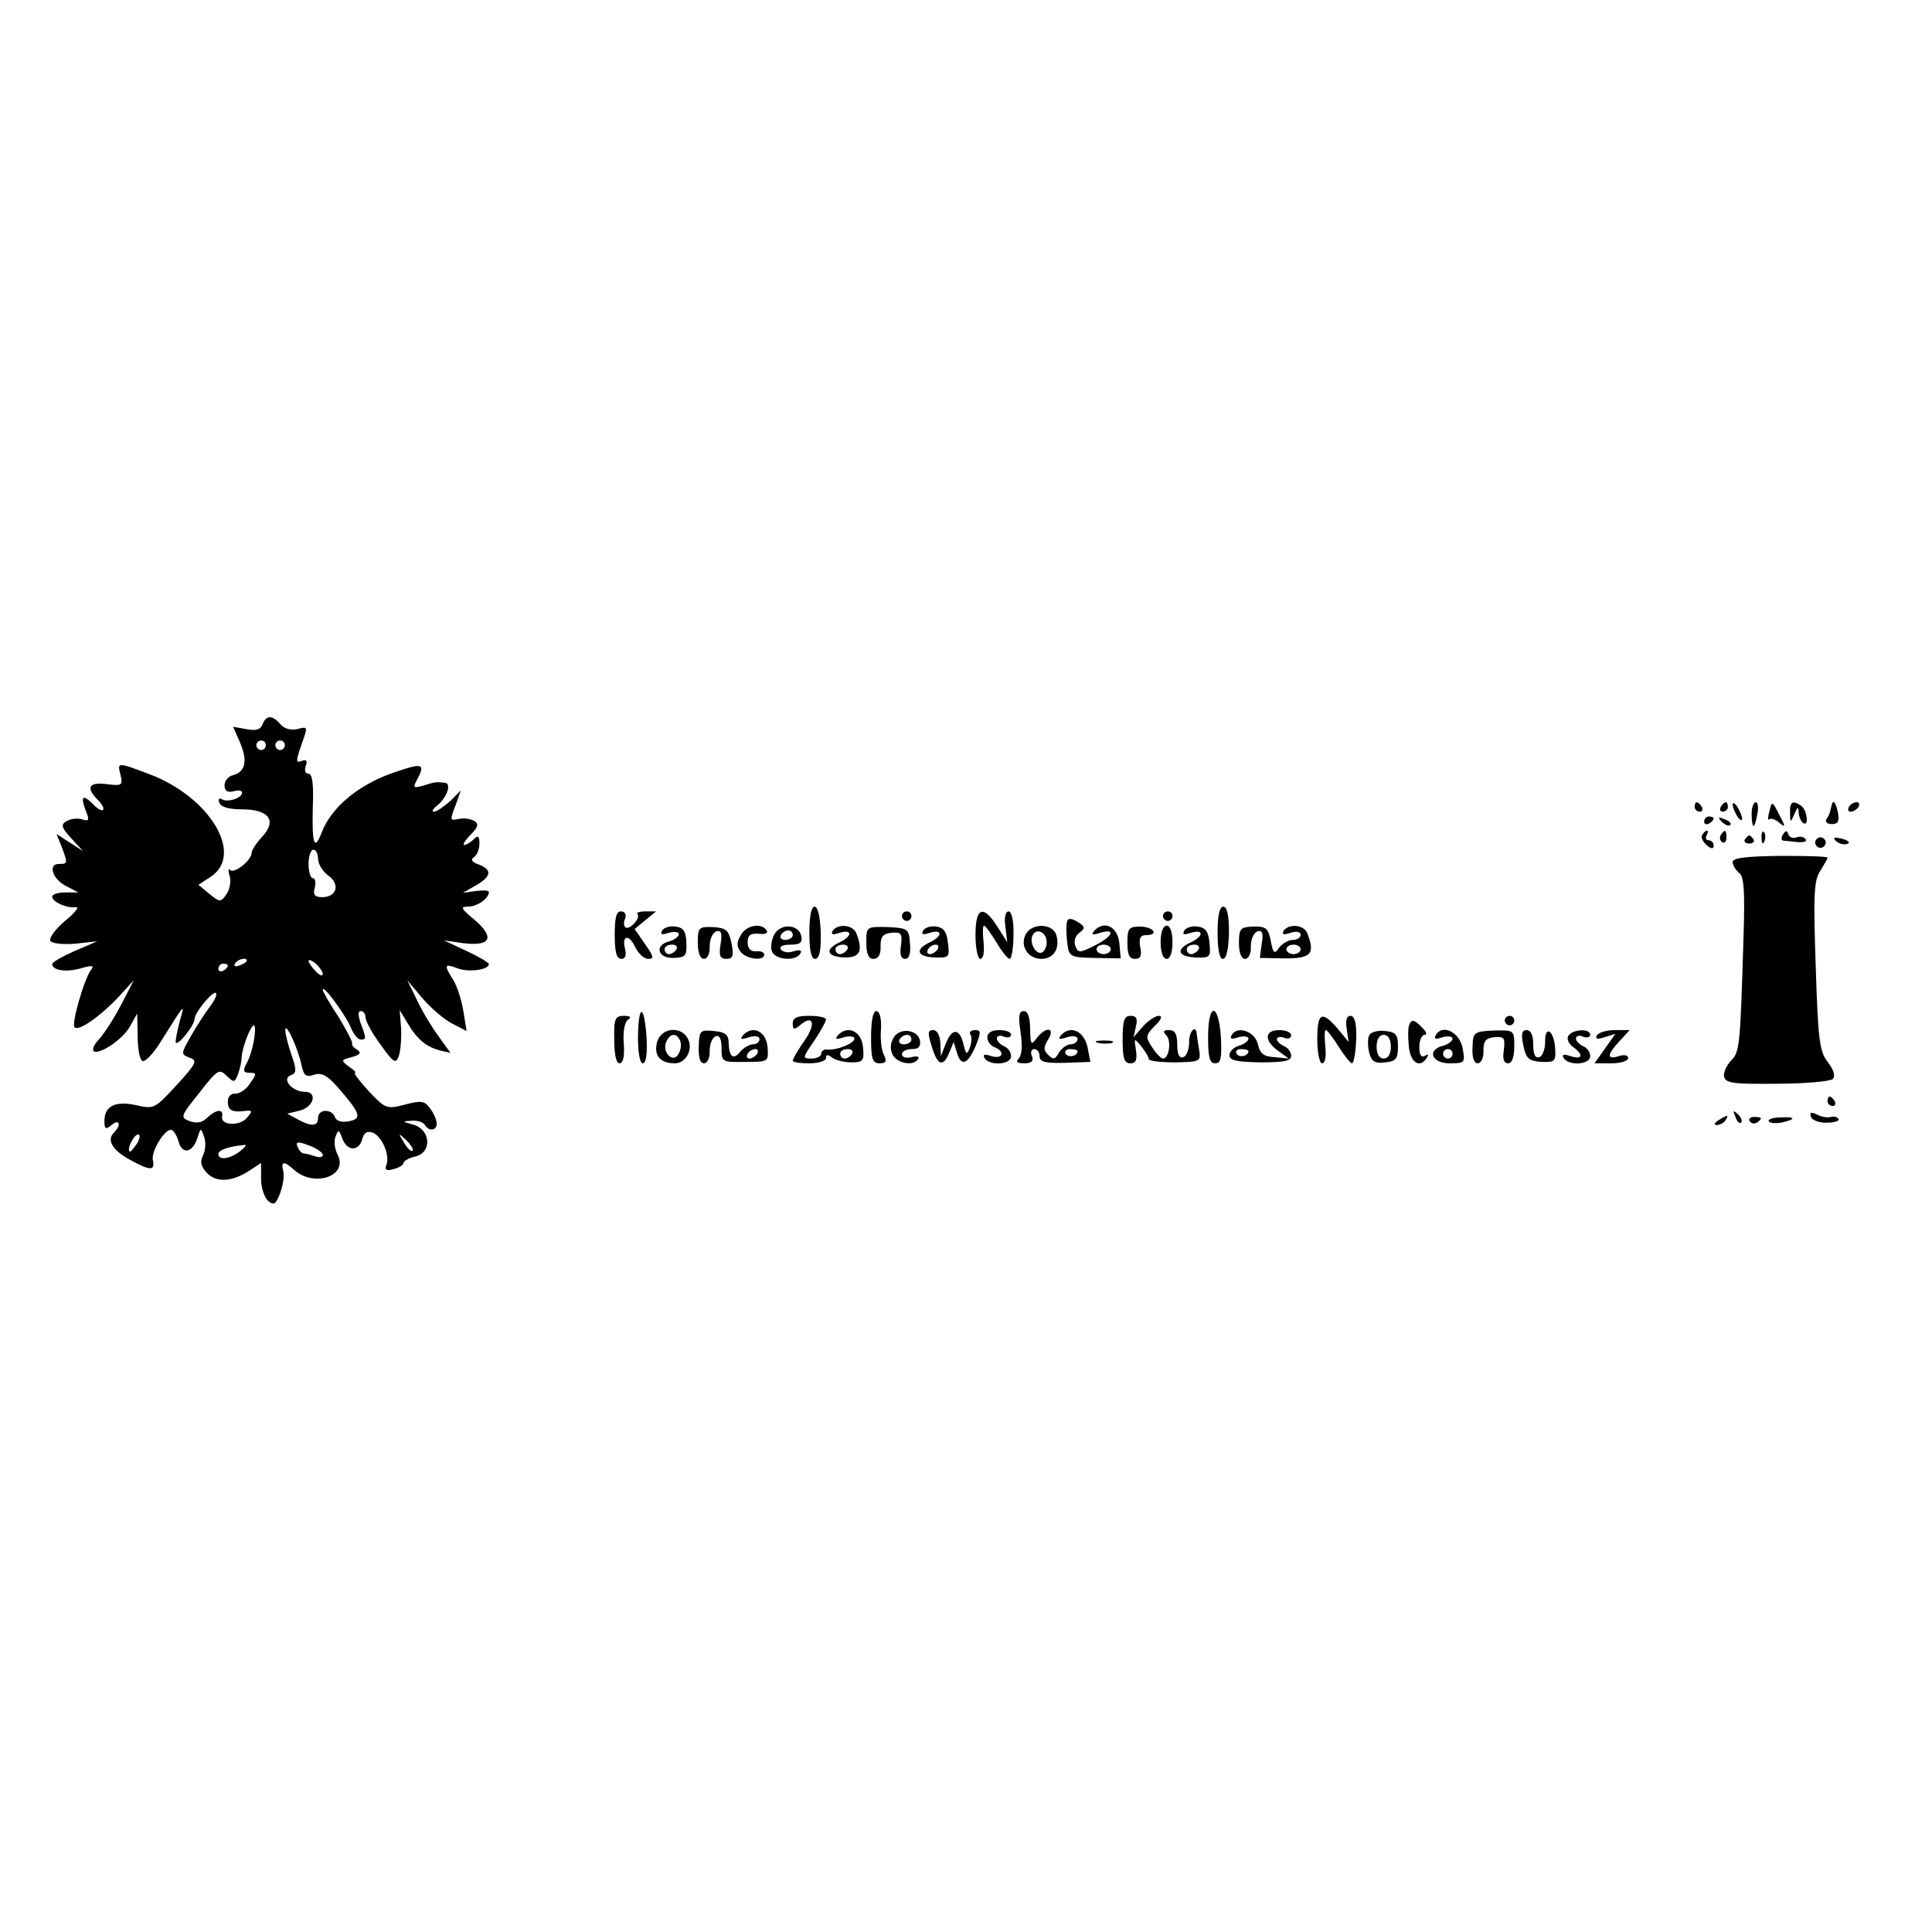 <?xml version="1.0" standalone="no"?>
<!DOCTYPE svg PUBLIC "-//W3C//DTD SVG 20010904//EN"
 "http://www.w3.org/TR/2001/REC-SVG-20010904/DTD/svg10.dtd">
<svg version="1.0" xmlns="http://www.w3.org/2000/svg"
 width="407pt" height="407pt" viewBox="0 0 407 407"
 preserveAspectRatio="xMidYMid meet">
<g transform="translate(0,407) scale(0.1,-0.1)"
fill="#000000" stroke="none">
<path d="M553 2544 c-4 -11 -14 -14 -34 -10 l-28 5 15 -34 c16 -38 11 -61 -15
-68 -10 -2 -18 -12 -18 -21 0 -12 6 -16 19 -13 10 3 18 2 18 -3 0 -11 -30 -21
-42 -14 -6 4 -9 1 -6 -7 3 -9 20 -14 48 -14 57 0 74 -24 42 -58 -12 -13 -22
-28 -22 -34 0 -15 -36 -44 -45 -36 -4 5 -5 -1 -1 -13 3 -11 0 -28 -7 -38 -12
-17 -14 -17 -36 1 l-23 19 26 17 c71 47 -2 168 -129 216 -69 26 -68 26 -61 -2
5 -21 3 -23 -29 -19 -38 5 -45 -7 -19 -33 9 -9 14 -18 11 -21 -2 -3 -12 2 -20
11 -22 22 -28 19 -17 -11 9 -22 8 -25 -7 -20 -10 3 -25 1 -33 -4 -12 -7 -11
-13 10 -36 l25 -27 -28 18 -28 18 11 -27 c13 -35 13 -36 -6 -36 -24 0 -13 -33
16 -47 l25 -13 -27 0 c-16 0 -28 -4 -28 -9 0 -11 31 -25 50 -22 8 1 -2 -12
-23 -29 -20 -17 -34 -36 -31 -42 4 -6 27 -8 53 -6 l46 5 -47 -20 c-27 -12 -48
-24 -48 -28 0 -13 29 -18 60 -9 24 7 29 6 22 -3 -14 -17 -42 -114 -35 -121 9
-9 53 22 92 63 l33 36 -27 -52 c-15 -29 -36 -61 -46 -72 -10 -10 -15 -21 -12
-25 10 -10 62 24 77 52 l15 27 1 -47 c0 -26 4 -50 10 -53 5 -3 22 14 37 38 54
86 53 85 42 47 -5 -19 -9 -39 -9 -45 1 -13 40 34 40 49 1 14 39 60 45 54 3 -3
-3 -16 -13 -29 -10 -13 -28 -41 -40 -62 -21 -37 -21 -38 -3 -45 18 -6 15 -12
-27 -58 -46 -50 -48 -51 -86 -42 -44 9 -66 -2 -66 -34 0 -17 3 -18 15 -8 17
14 21 0 5 -16 -16 -16 -3 -38 37 -59 40 -22 50 -21 45 1 -4 18 24 64 38 64 5
0 12 -11 16 -24 7 -29 30 -25 40 7 7 22 7 22 14 2 4 -11 3 -28 -2 -38 -7 -14
-5 -24 7 -37 20 -22 53 -20 89 3 l26 17 0 -34 c0 -18 7 -39 15 -46 12 -10 16
-7 25 16 6 16 9 36 7 46 -6 22 1 23 22 4 43 -39 116 -13 92 32 -6 12 -8 28 -4
38 6 15 7 15 14 -4 10 -28 35 -28 42 -2 4 14 10 18 22 14 20 -8 37 -48 29 -68
-4 -11 0 -13 15 -9 12 3 21 9 21 13 0 4 12 11 26 14 35 9 31 57 -6 67 -23 6
-23 7 -3 8 12 1 25 -3 28 -9 9 -14 25 -12 25 3 0 7 -6 22 -14 32 -11 16 -19
17 -53 8 -38 -10 -41 -9 -76 28 -20 22 -33 39 -29 39 3 0 -2 6 -13 13 -17 13
-17 14 6 20 18 5 21 9 11 16 -8 4 -12 11 -10 13 1 3 -12 28 -29 56 -18 27 -33
53 -33 57 0 12 45 -49 58 -77 6 -16 16 -28 22 -28 12 0 12 2 0 34 -6 17 -6 26
0 26 6 0 10 -6 10 -13 0 -8 14 -34 32 -58 27 -38 32 -41 38 -24 4 11 6 37 5
59 l-3 38 17 -28 c21 -35 39 -49 68 -57 l22 -5 -23 32 c-13 17 -34 51 -46 76
l-22 45 32 -38 c17 -20 46 -45 62 -53 l31 -16 -7 43 c-4 24 -14 54 -22 66 -19
30 -18 34 10 23 24 -9 66 -3 66 9 0 3 -22 16 -48 28 l-47 22 41 -6 c58 -7 67
12 24 49 -29 24 -31 28 -14 28 19 0 44 17 44 31 0 3 -12 4 -27 2 l-28 -4 28
16 c33 19 34 33 5 44 -14 5 -17 10 -10 15 7 4 12 17 12 29 0 16 -3 18 -12 9
-7 -7 -16 -12 -20 -12 -4 0 2 10 13 21 16 16 18 23 9 29 -8 5 -22 7 -32 5 -21
-4 -21 -5 -7 32 l10 28 -23 -23 c-14 -12 -28 -22 -34 -22 -5 0 -2 6 7 13 21
17 31 47 16 48 -19 2 -20 2 -45 -6 -22 -6 -23 -5 -12 15 16 31 9 33 -46 14
-76 -25 -135 -73 -156 -127 -16 -42 -21 -25 -19 53 2 48 -1 70 -9 70 -7 0 -9
7 -6 16 4 11 2 15 -8 11 -13 -5 -13 -1 -1 34 14 39 14 39 -9 33 -14 -3 -27 1
-35 10 -17 20 -30 20 -38 0z m7 -44 c0 -5 -4 -10 -10 -10 -5 0 -10 5 -10 10 0
6 5 10 10 10 6 0 10 -4 10 -10z m40 0 c0 -5 -4 -10 -10 -10 -5 0 -10 5 -10 10
0 6 5 10 10 10 6 0 10 -4 10 -10z m70 -239 c0 -11 10 -27 21 -35 26 -18 19
-46 -12 -46 -16 0 -20 5 -16 20 3 11 1 20 -4 20 -5 0 -9 14 -9 30 0 17 5 30
10 30 6 0 10 -9 10 -19z m-150 -215 c0 -2 -7 -7 -16 -10 -8 -3 -12 -2 -9 4 6
10 25 14 25 6z m160 -28 c0 -5 -7 -3 -15 6 -8 8 -15 18 -15 22 0 3 7 1 15 -6
8 -7 15 -17 15 -22z m-200 18 c0 -3 -4 -8 -10 -11 -5 -3 -10 -1 -10 4 0 6 5
11 10 11 6 0 10 -2 10 -4z m55 -157 c-3 -18 -10 -40 -16 -50 -8 -15 -6 -19 7
-19 15 0 15 -2 1 -22 -8 -13 -22 -22 -31 -22 -10 1 -16 -6 -16 -17 0 -19 10
-23 39 -19 13 1 13 -1 1 -15 -15 -18 -56 -16 -52 3 3 17 -13 15 -32 -3 -10
-10 -21 -12 -36 -7 -21 8 -20 10 20 60 38 49 42 51 57 36 16 -15 17 -15 24 2
4 11 8 27 8 36 1 21 19 68 26 68 3 0 3 -14 0 -31z m100 -52 c5 -23 9 -27 27
-21 16 5 28 -2 50 -27 48 -55 51 -66 23 -71 -14 -3 -26 0 -29 8 -7 19 -36 18
-36 -1 0 -18 -14 -19 -43 -3 l-22 12 25 6 c31 7 40 40 12 40 -27 0 -50 28 -29
35 12 5 12 11 1 43 -7 20 -13 44 -13 52 0 19 26 -36 34 -73z m-347 -167 c-7
-10 -14 -18 -15 -16 -6 6 9 36 18 36 5 0 4 -9 -3 -20z m581 -14 c-3 -3 -11 5
-18 17 -13 21 -12 21 5 5 10 -10 16 -20 13 -22z m-189 -9 c0 -5 -7 -6 -16 -3
-9 3 -19 6 -24 6 -4 0 -10 6 -13 14 -5 11 0 12 24 3 16 -6 29 -15 29 -20z
m-174 8 c-22 -17 -46 -20 -46 -6 0 8 21 16 55 19 6 1 1 -5 -9 -13z"/>
<path d="M3570 2370 c0 -5 5 -10 11 -10 5 0 7 5 4 10 -3 6 -8 10 -11 10 -2 0
-4 -4 -4 -10z"/>
<path d="M3625 2370 c-3 -5 -1 -10 4 -10 6 0 11 5 11 10 0 6 -2 10 -4 10 -3 0
-8 -4 -11 -10z"/>
<path d="M3650 2375 c0 -5 5 -17 10 -25 5 -8 10 -10 10 -5 0 6 -5 17 -10 25
-5 8 -10 11 -10 5z"/>
<path d="M3690 2355 c0 -14 2 -25 4 -25 2 0 6 11 8 25 3 14 1 25 -3 25 -5 0
-9 -11 -9 -25z"/>
<path d="M3727 2359 c-3 -11 -3 -18 0 -15 4 3 13 0 21 -7 13 -11 14 -9 2 13
-17 34 -17 34 -23 9z"/>
<path d="M3771 2358 c0 -22 1 -22 9 -3 7 16 9 17 9 3 1 -9 5 -19 10 -22 12 -8
8 27 -4 36 -18 13 -25 9 -24 -14z"/>
<path d="M3859 2375 c-1 -3 -2 -8 -3 -12 -1 -5 -4 -13 -8 -18 -4 -6 1 -11 11
-11 13 0 16 6 13 23 -4 21 -10 30 -13 18z"/>
<path d="M3895 2370 c-3 -5 -2 -10 4 -10 5 0 13 5 16 10 3 6 2 10 -4 10 -5 0
-13 -4 -16 -10z"/>
<path d="M3590 2339 c0 -5 5 -7 10 -4 6 3 10 8 10 11 0 2 -4 4 -10 4 -5 0 -10
-5 -10 -11z"/>
<path d="M3627 2339 c7 -7 15 -10 18 -7 3 3 -2 9 -12 12 -14 6 -15 5 -6 -5z"/>
<path d="M3586 2311 c-3 -5 1 -14 9 -21 10 -9 15 -9 15 -1 0 6 -5 11 -11 11
-5 0 -7 5 -4 10 3 6 4 10 1 10 -3 0 -7 -4 -10 -9z"/>
<path d="M3625 2311 c-3 -5 -2 -12 3 -15 5 -3 9 1 9 9 0 17 -3 19 -12 6z"/>
<path d="M3711 2304 c0 -11 3 -14 6 -6 3 7 2 16 -1 19 -3 4 -6 -2 -5 -13z"/>
<path d="M3756 2312 c-4 -7 -4 -12 1 -13 4 0 18 -2 30 -3 12 -1 20 1 17 6 -4
5 -12 7 -19 4 -8 -3 -15 0 -18 7 -2 8 -5 8 -11 -1z"/>
<path d="M3676 2302 c-3 -5 1 -9 9 -9 8 0 12 4 9 9 -3 4 -7 8 -9 8 -2 0 -6 -4
-9 -8z"/>
<path d="M3826 2301 c-4 -5 -2 -12 3 -15 5 -4 12 -2 15 3 4 5 2 12 -3 15 -5 4
-12 2 -15 -3z"/>
<path d="M3868 2298 c5 -5 16 -8 23 -6 8 3 3 7 -10 11 -17 4 -21 3 -13 -5z"/>
<path d="M3650 2254 c0 -6 6 -17 14 -23 10 -8 12 -39 9 -133 -7 -233 -8 -245
-27 -263 -9 -10 -16 -25 -14 -33 3 -14 20 -16 111 -15 60 0 113 5 118 10 6 6
2 19 -10 35 -18 22 -21 46 -26 203 -5 150 -4 181 10 201 8 13 15 25 15 27 0 3
-45 4 -100 4 -70 -1 -100 -4 -100 -13z"/>
<path d="M1705 2105 c0 -37 4 -55 12 -55 9 0 13 17 12 55 -1 33 -6 55 -13 55
-7 0 -11 -21 -11 -55z"/>
<path d="M2565 2105 c0 -35 4 -55 11 -55 8 0 12 21 13 55 0 37 -4 55 -12 55
-8 0 -12 -19 -12 -55z"/>
<path d="M1295 2100 c0 -36 4 -50 14 -50 8 0 11 7 8 20 -8 30 8 33 21 5 7 -14
19 -25 27 -25 14 0 12 5 -6 31 l-22 32 22 18 23 19 -23 0 c-12 0 -20 -3 -16
-6 7 -8 -16 -33 -25 -28 -4 3 -5 11 -1 19 3 9 -1 15 -9 15 -10 0 -13 -14 -13
-50z"/>
<path d="M1900 2140 c0 -5 5 -10 10 -10 6 0 10 5 10 10 0 6 -4 10 -10 10 -5 0
-10 -4 -10 -10z"/>
<path d="M2055 2100 c0 -28 5 -50 10 -50 7 0 9 15 7 35 -2 19 -2 35 1 35 3 0
14 -16 26 -35 11 -19 24 -35 28 -35 4 0 8 23 8 50 1 30 -4 50 -10 50 -7 0 -10
-13 -7 -32 l4 -33 -21 33 c-30 47 -46 41 -46 -18z"/>
<path d="M2450 2140 c0 -5 5 -10 10 -10 6 0 10 5 10 10 0 6 -4 10 -10 10 -5 0
-10 -4 -10 -10z"/>
<path d="M2248 2129 c-2 -6 -2 -26 0 -43 4 -32 5 -33 59 -34 l54 -1 -3 32 c-3
34 -31 49 -52 27 -8 -9 -6 -11 12 -5 34 10 26 -8 -12 -27 -32 -16 -35 -16 -41
0 -3 9 0 21 9 27 13 10 12 13 -4 23 -13 8 -20 8 -22 1z m92 -59 c0 -5 -7 -10
-15 -10 -8 0 -15 5 -15 10 0 6 7 10 15 10 8 0 15 -4 15 -10z"/>
<path d="M1395 2110 c-5 -9 -1 -10 14 -5 11 3 21 2 21 -3 0 -5 -9 -12 -20 -15
-32 -8 -25 -36 9 -35 25 1 28 4 27 32 -1 24 -6 32 -23 34 -11 2 -24 -2 -28 -8z
m30 -40 c-3 -5 -10 -10 -16 -10 -5 0 -9 5 -9 10 0 6 7 10 16 10 8 0 12 -4 9
-10z"/>
<path d="M1470 2084 c0 -21 5 -34 13 -34 7 0 13 11 12 27 0 14 6 28 14 31 10
3 13 -3 9 -27 -4 -24 -1 -31 12 -31 14 0 16 6 11 33 -6 28 -11 32 -39 34 -30
1 -32 -1 -32 -33z"/>
<path d="M1560 2099 c-9 -15 -8 -24 1 -35 13 -15 49 -19 49 -5 0 5 -8 8 -17 7
-12 -1 -18 6 -18 19 0 15 6 19 23 18 13 -2 21 1 17 7 -11 17 -44 11 -55 -11z"/>
<path d="M1631 2101 c-6 -11 -8 -27 -5 -35 7 -18 49 -22 60 -5 4 7 0 9 -14 5
-11 -4 -23 -2 -27 4 -4 6 4 10 20 10 20 0 26 4 23 18 -5 25 -44 28 -57 3z m39
-1 c0 -5 -7 -10 -16 -10 -8 0 -12 5 -9 10 3 6 10 10 16 10 5 0 9 -4 9 -10z"/>
<path d="M1754 2109 c-4 -8 0 -9 15 -4 27 8 27 -7 0 -20 -32 -15 -28 -30 9
-32 33 -1 41 13 26 51 -7 18 -39 21 -50 5z m31 -39 c-3 -5 -10 -10 -16 -10 -5
0 -9 5 -9 10 0 6 7 10 16 10 8 0 12 -4 9 -10z"/>
<path d="M1825 2084 c0 -24 5 -34 15 -34 10 0 16 9 15 27 0 20 5 26 23 28 21
2 23 -2 20 -27 -3 -19 0 -28 9 -28 8 0 12 11 10 32 -2 31 -4 33 -47 35 -45 1
-45 1 -45 -33z"/>
<path d="M1945 2110 c-5 -9 -1 -10 14 -5 27 8 27 -7 0 -20 -32 -15 -28 -30 9
-32 31 -1 33 0 29 30 -2 23 -9 33 -24 35 -12 2 -24 -2 -28 -8z m30 -40 c-3 -5
-11 -10 -16 -10 -6 0 -7 5 -4 10 3 6 11 10 16 10 6 0 7 -4 4 -10z"/>
<path d="M2161 2102 c-13 -24 4 -52 33 -52 26 0 40 23 31 51 -8 24 -51 25 -64
1z m44 -17 c0 -10 -5 -20 -11 -22 -13 -4 -27 24 -18 38 9 15 29 4 29 -16z"/>
<path d="M2375 2084 c0 -25 4 -34 16 -34 12 0 15 7 11 25 -3 18 0 25 12 25 28
0 17 17 -11 18 -25 0 -28 -3 -28 -34z"/>
<path d="M2445 2085 c0 -21 5 -35 13 -35 7 0 12 14 12 35 0 21 -5 35 -12 35
-8 0 -13 -14 -13 -35z"/>
<path d="M2495 2110 c-5 -9 -1 -10 14 -5 27 8 27 -7 0 -20 -33 -15 -28 -30 9
-32 31 -1 33 0 30 30 -2 24 -8 33 -25 35 -11 2 -24 -2 -28 -8z m30 -40 c-3 -5
-10 -10 -16 -10 -5 0 -9 5 -9 10 0 6 7 10 16 10 8 0 12 -4 9 -10z"/>
<path d="M2610 2083 c0 -20 5 -33 13 -33 7 0 13 11 12 27 0 14 6 28 14 31 10
3 13 -3 9 -26 l-4 -30 53 -1 c55 0 64 9 47 53 -7 18 -39 21 -50 5 -4 -8 0 -9
15 -4 12 4 21 2 21 -4 0 -6 -7 -11 -16 -11 -9 0 -22 -7 -29 -16 -10 -15 -13
-13 -18 14 -5 26 -10 31 -37 30 -27 -1 -30 -4 -30 -35z m130 -13 c0 -5 -7 -10
-15 -10 -8 0 -15 5 -15 10 0 6 7 10 15 10 8 0 15 -4 15 -10z"/>
<path d="M1344 1885 c0 -33 4 -55 10 -55 7 0 10 20 8 55 -5 71 -17 71 -18 0z"/>
<path d="M1835 1885 c0 -46 3 -55 18 -55 13 0 16 4 9 18 -5 9 -8 34 -6 55 1
22 -3 37 -10 37 -7 0 -11 -21 -11 -55z"/>
<path d="M2150 1895 c4 -26 3 -48 -4 -55 -7 -7 -3 -10 12 -10 15 0 20 5 16 15
-4 8 -1 15 5 15 6 0 11 -7 11 -15 0 -12 12 -15 53 -14 l54 2 -6 31 c-7 33 -35
47 -55 26 -8 -9 -6 -11 12 -5 13 4 22 2 22 -4 0 -6 -7 -11 -15 -11 -7 0 -18
-8 -24 -17 -8 -15 -12 -16 -23 -5 -10 10 -10 16 0 32 16 26 -5 28 -24 3 -12
-16 -13 -14 -14 20 0 24 -5 37 -13 37 -11 0 -12 -11 -7 -45z m120 -39 c0 -11
-19 -15 -25 -6 -3 5 1 10 9 10 9 0 16 -2 16 -4z"/>
<path d="M2545 1885 c0 -42 3 -55 15 -55 12 0 14 11 12 55 -5 74 -27 74 -27 0z"/>
<path d="M1294 1880 c0 -31 4 -50 11 -50 8 0 11 15 9 42 -2 25 2 45 9 50 8 5
5 8 -9 8 -18 0 -21 -6 -20 -50z"/>
<path d="M1670 1914 c0 -13 3 -14 15 -4 28 24 35 4 10 -32 -14 -20 -25 -39
-25 -42 0 -4 16 -6 35 -6 19 0 35 5 35 11 0 8 4 8 13 1 6 -5 25 -10 40 -10 25
0 28 3 25 32 -3 33 -31 47 -52 26 -8 -9 -6 -11 12 -5 12 3 22 2 22 -3 0 -10
-37 -25 -57 -23 -7 1 -13 -3 -13 -9 0 -5 -9 -10 -20 -10 -20 0 -20 1 5 37 14
21 25 41 25 45 0 5 -16 8 -35 8 -26 0 -35 -4 -35 -16z m125 -64 c-3 -5 -10
-10 -16 -10 -5 0 -9 5 -9 10 0 6 7 10 16 10 8 0 12 -4 9 -10z"/>
<path d="M2365 1880 c0 -39 3 -50 16 -50 12 0 15 7 12 28 -4 26 -4 26 11 8 9
-11 16 -23 16 -27 0 -4 25 -7 55 -7 54 1 55 2 51 27 -2 14 -5 29 -5 34 -2 20
-17 3 -16 -20 0 -14 -6 -28 -12 -30 -9 -3 -13 6 -13 26 0 23 -5 31 -17 31 -12
0 -14 -3 -6 -11 11 -11 6 -49 -7 -49 -4 0 -15 11 -23 24 -14 21 -14 25 6 45
13 13 17 21 8 21 -7 0 -22 -10 -33 -22 l-20 -23 5 23 c4 16 1 22 -11 22 -14 0
-17 -10 -17 -50z"/>
<path d="M2775 1880 c0 -28 5 -50 10 -50 7 0 9 15 7 35 -2 19 -2 35 1 35 3 0
15 -16 27 -35 12 -19 25 -35 28 -35 4 0 8 23 9 50 1 34 -3 50 -12 50 -8 0 -11
-10 -8 -27 l4 -28 -23 28 c-34 39 -43 34 -43 -23z"/>
<path d="M3170 1920 c0 -5 5 -10 10 -10 6 0 10 5 10 10 0 6 -4 10 -10 10 -5 0
-10 -4 -10 -10z"/>
<path d="M2968 1909 c-2 -6 -2 -26 0 -45 4 -34 24 -45 38 -22 4 7 3 8 -4 4 -8
-5 -12 2 -12 18 0 14 5 26 11 26 6 0 4 7 -5 15 -17 18 -23 19 -28 4z"/>
<path d="M1384 1874 c-7 -28 7 -44 38 -44 23 0 39 30 27 52 -15 28 -57 23 -65
-8z m49 3 c3 -8 1 -20 -4 -28 -11 -19 -34 3 -26 25 8 20 23 21 30 3z"/>
<path d="M1472 1866 c-1 -23 3 -36 11 -36 7 0 13 12 12 27 0 14 6 28 13 30 8
3 12 -6 12 -25 0 -29 1 -30 50 -29 49 0 49 0 47 31 -3 33 -30 47 -51 26 -8 -9
-6 -11 12 -5 13 4 22 2 22 -4 0 -6 -6 -11 -14 -11 -7 0 -19 -7 -26 -15 -15
-19 -24 -12 -25 18 0 17 -7 23 -31 25 -29 3 -31 1 -32 -32z m123 -16 c-3 -5
-11 -10 -16 -10 -6 0 -7 5 -4 10 3 6 11 10 16 10 6 0 7 -4 4 -10z"/>
<path d="M1882 1883 c-7 -12 -7 -25 -1 -36 11 -18 44 -23 53 -8 4 5 -3 7 -14
4 -11 -3 -20 0 -20 6 0 6 9 11 21 11 14 0 19 5 17 18 -5 24 -44 28 -56 5z m38
-3 c0 -5 -7 -10 -16 -10 -8 0 -12 5 -9 10 3 6 10 10 16 10 5 0 9 -4 9 -10z"/>
<path d="M1963 1865 c12 -40 24 -44 37 -12 l9 22 7 -23 c9 -30 23 -24 40 16
11 28 11 32 -2 32 -8 0 -13 -4 -10 -9 4 -5 3 -17 -1 -28 -6 -16 -8 -15 -13 6
-8 35 -24 36 -37 4 l-11 -28 -1 28 c-1 16 -7 27 -15 27 -12 0 -12 -6 -3 -35z"/>
<path d="M2080 1885 c0 -9 7 -18 15 -21 23 -9 18 -26 -6 -19 -15 5 -19 4 -15
-4 11 -17 56 -14 56 4 0 9 -7 18 -15 21 -8 4 -15 11 -15 16 0 6 7 8 15 4 8 -3
15 -1 15 4 0 6 -11 10 -25 10 -16 0 -25 -6 -25 -15z"/>
<path d="M2595 1890 c-5 -9 -1 -10 14 -5 11 3 21 2 21 -3 0 -5 -9 -12 -20 -15
-11 -3 -20 -12 -20 -20 0 -11 15 -14 65 -15 51 0 65 3 65 14 0 8 -7 17 -15 20
-8 4 -15 10 -15 15 0 4 7 6 15 3 8 -4 15 -1 15 5 0 6 -11 11 -25 11 -31 0 -33
-22 -2 -44 l22 -16 -30 3 c-23 1 -31 8 -35 27 -6 27 -43 40 -55 20z m35 -34
c0 -11 -19 -15 -25 -6 -3 5 1 10 9 10 9 0 16 -2 16 -4z"/>
<path d="M2885 1890 c-4 -6 -4 -22 -1 -36 5 -20 12 -25 34 -22 23 2 27 8 27
33 0 25 -4 31 -27 33 -14 2 -29 -2 -33 -8z m45 -25 c0 -16 -6 -25 -15 -25 -9
0 -15 9 -15 25 0 16 6 25 15 25 9 0 15 -9 15 -25z"/>
<path d="M3025 1890 c-5 -9 -1 -10 14 -5 11 3 21 2 21 -3 0 -5 -9 -12 -20 -15
-35 -9 -24 -37 14 -37 32 0 33 1 27 33 -7 33 -42 50 -56 27z m35 -40 c0 -5 -4
-10 -10 -10 -5 0 -10 5 -10 10 0 6 5 10 10 10 6 0 10 -4 10 -10z"/>
<path d="M3102 1863 c-1 -20 3 -33 11 -33 7 0 13 12 12 27 0 20 5 26 23 28 21
2 23 -2 20 -27 -3 -19 0 -28 9 -28 8 0 13 13 13 35 0 35 0 35 -43 34 -42 -2
-44 -3 -45 -36z"/>
<path d="M3209 1868 c6 -28 11 -33 38 -35 29 -1 31 1 29 30 -3 38 -22 48 -21
11 0 -15 -6 -29 -12 -31 -9 -3 -13 6 -13 26 0 20 -5 31 -14 31 -10 0 -12 -8
-7 -32z"/>
<path d="M3304 1888 c-4 -6 0 -16 9 -23 24 -17 21 -28 -4 -20 -15 5 -19 4 -15
-4 11 -17 56 -14 56 4 0 9 -7 18 -15 21 -8 4 -15 11 -15 16 0 6 7 8 15 4 8 -3
15 -1 15 4 0 14 -37 12 -46 -2z"/>
<path d="M3364 1889 c-4 -8 1 -9 16 -4 l23 7 -22 -31 -22 -31 35 0 c20 0 36 5
36 11 0 6 -9 8 -20 4 -26 -8 -25 3 2 32 l21 23 -31 0 c-17 0 -34 -5 -38 -11z"/>
<path d="M2313 1873 c9 -2 23 -2 30 0 6 3 -1 5 -18 5 -16 0 -22 -2 -12 -5z"/>
<path d="M3850 1750 c0 -5 5 -10 11 -10 5 0 7 5 4 10 -3 6 -8 10 -11 10 -2 0
-4 -4 -4 -10z"/>
<path d="M3656 1717 c3 -10 9 -15 12 -12 3 3 0 11 -7 18 -10 9 -11 8 -5 -6z"/>
<path d="M3815 1717 c3 -7 18 -13 34 -12 16 0 27 4 24 8 -3 4 -10 6 -16 4 -7
-2 -20 0 -29 5 -13 6 -16 5 -13 -5z"/>
<path d="M3620 1710 c-9 -6 -10 -10 -3 -10 6 0 15 5 18 10 8 12 4 12 -15 0z"/>
<path d="M3686 1708 c3 -5 10 -6 15 -3 13 9 11 12 -6 12 -8 0 -12 -4 -9 -9z"/>
<path d="M3726 1708 c2 -4 14 -5 26 -3 32 7 32 13 -1 11 -16 0 -27 -4 -25 -8z"/>
</g>
</svg>
